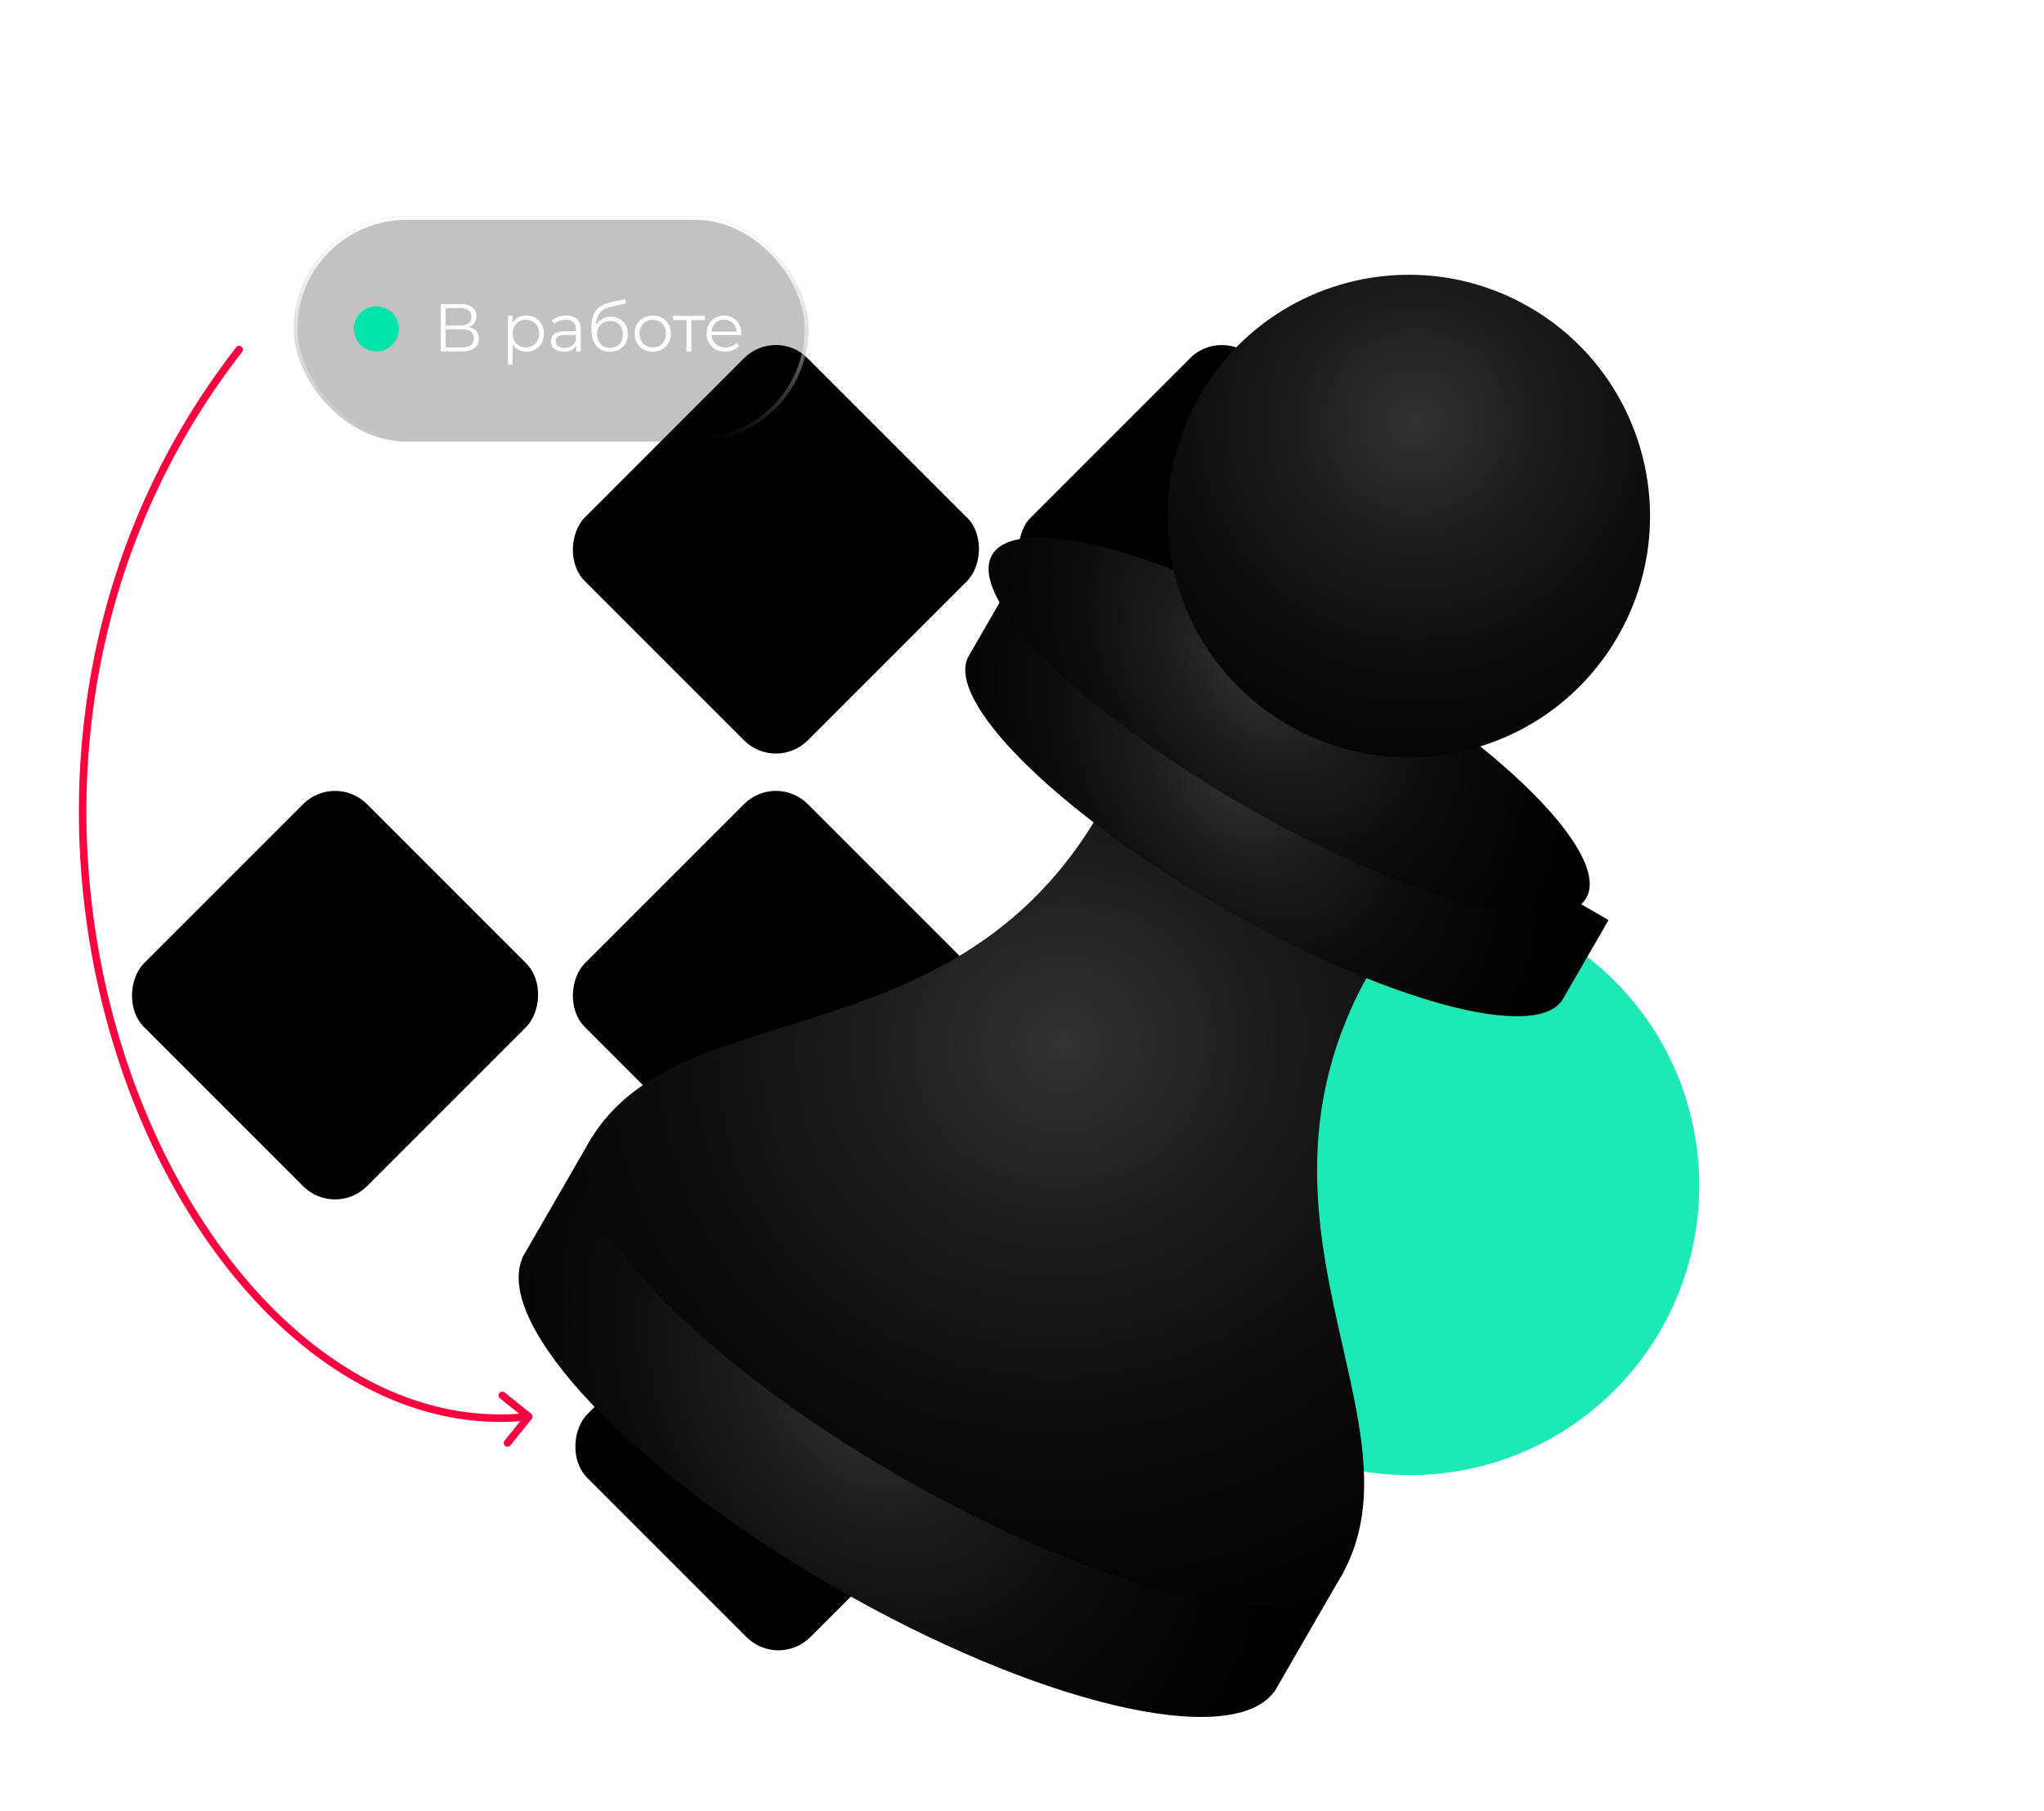 <svg width="544" height="482" fill="none" xmlns="http://www.w3.org/2000/svg"><rect x="147.172" y="146.188" width="83.91" height="83.91" rx="12" transform="rotate(45 147.172 146.188)" fill="#fff"/><rect x="148.171" y="265.521" width="83.91" height="83.91" rx="12" transform="rotate(45 148.171 265.521)" fill="#fff"/><rect x="265.838" y="146.188" width="83.91" height="83.91" rx="12" transform="rotate(45 265.838 146.188)" fill="#fff"/><rect x="325.172" y="205.521" width="83.91" height="83.91" rx="12" transform="rotate(45 325.172 205.521)" fill="#000"/><rect x="206.504" y="86.855" width="83.91" height="83.91" rx="12" transform="rotate(45 206.504 86.855)" fill="#000"/><rect x="206.504" y="205.521" width="83.91" height="83.91" rx="12" transform="rotate(45 206.504 205.521)" fill="#000"/><rect x="89.171" y="205.521" width="83.91" height="83.91" rx="12" transform="rotate(45 89.17 205.521)" fill="#000"/><rect x="207.171" y="325.521" width="83.91" height="83.91" rx="12" transform="rotate(45 207.171 325.521)" fill="#000"/><rect x="325.172" y="86.855" width="83.91" height="83.91" rx="12" transform="rotate(45 325.172 86.855)" fill="#000"/><rect x="265.838" y="27.522" width="83.91" height="83.91" rx="12" transform="rotate(45 265.838 27.522)" fill="#fff"/><rect x="265.838" y="264.854" width="83.91" height="83.91" rx="12" transform="rotate(45 265.838 264.854)" fill="#fff"/><circle cx="375.171" cy="315.521" r="77.075" transform="rotate(-135 375.171 315.521)" fill="#1DE9B6"/><g filter="url(#a)"><path d="m347.068 436.439-.079-.046c-11.619 15.274-63.186 3.055-117.115-28.081-53.93-31.136-90.294-69.685-82.877-87.384l-.078-.045 18.546-32.123 200.149 115.556-18.546 32.123Z" fill="#000"/><path d="m347.068 436.439-.079-.046c-11.619 15.274-63.186 3.055-117.115-28.081-53.93-31.136-90.294-69.685-82.877-87.384l-.078-.045 18.546-32.123 200.149 115.556-18.546 32.123Z" fill="url(#b)" fill-opacity=".2"/></g><g filter="url(#c)"><path d="M365.419 344.585c5.178 22.829 9.783 43.124-.518 60.966-9.849 17.059-62.638 5.019-117.908-26.89-55.269-31.91-92.09-71.607-82.241-88.665 10.301-17.843 30.18-24.003 52.539-30.932 28.734-8.905 61.564-19.08 83.427-56.947l72.305 41.745c-21.863 37.868-14.259 71.387-7.604 100.723Z" fill="#000"/><path d="M365.419 344.585c5.178 22.829 9.783 43.124-.518 60.966-9.849 17.059-62.638 5.019-117.908-26.89-55.269-31.91-92.09-71.607-82.241-88.665 10.301-17.843 30.18-24.003 52.539-30.932 28.734-8.905 61.564-19.08 83.427-56.947l72.305 41.745c-21.863 37.868-14.259 71.387-7.604 100.723Z" fill="url(#d)" fill-opacity=".2"/></g><g filter="url(#e)"><path d="m277.963 139.56-12.126 21.003c-6.697 11.6 23.275 41.442 66.945 66.655 43.669 25.213 84.5 36.248 91.197 24.649l12.126-21.004-158.142-91.303Z" fill="#000"/><path d="m277.963 139.56-12.126 21.003c-6.697 11.6 23.275 41.442 66.945 66.655 43.669 25.213 84.5 36.248 91.197 24.649l12.126-21.004-158.142-91.303Z" fill="url(#f)" fill-opacity=".2"/></g><g filter="url(#g)" transform="rotate(30 357.034 185.212)"><ellipse cx="357.034" cy="185.212" rx="91.303" ry="24.253" fill="#000"/><ellipse cx="357.034" cy="185.212" rx="91.303" ry="24.253" fill="url(#h)" fill-opacity=".2"/></g><g filter="url(#i)" transform="rotate(30 388.866 129.217)"><circle cx="388.866" cy="129.217" r="64.198" fill="#000"/><circle cx="388.866" cy="129.217" r="64.198" fill="url(#j)" fill-opacity=".2"/></g><g filter="url(#k)"><rect x="78.171" y="57.522" width="137" height="60" rx="30" fill="#000" fill-opacity=".24"/><rect x="78.671" y="58.022" width="136" height="59" rx="29.5" stroke="url(#l)"/></g><g filter="url(#m)"><circle cx="100.171" cy="87.522" r="6" fill="#00E3AA"/></g><path d="M124.765 87.023c1.26-.468 2.052-1.421 2.052-2.88 0-2.106-1.638-3.222-4.284-3.222h-5.238v12.6h5.58c3.042 0 4.572-1.242 4.572-3.401 0-1.675-.918-2.737-2.682-3.097Zm-6.156-5.04h3.852c1.926 0 3.024.81 3.024 2.322 0 1.53-1.098 2.322-3.024 2.322h-3.852v-4.643Zm4.266 10.477h-4.266v-4.806h4.266c2.124 0 3.258.737 3.258 2.376 0 1.656-1.134 2.43-3.258 2.43Zm17.185-8.478c-1.566 0-2.88.683-3.654 1.944v-1.873h-1.224v12.96h1.278V91.74c.792 1.224 2.088 1.872 3.6 1.872 2.7 0 4.716-1.944 4.716-4.825 0-2.862-2.016-4.806-4.716-4.806Zm-.09 8.496c-2.016 0-3.528-1.477-3.528-3.69 0-2.197 1.512-3.69 3.528-3.69 1.998 0 3.528 1.493 3.528 3.69 0 2.213-1.53 3.69-3.528 3.69Zm10.757-8.496c-1.494 0-2.898.468-3.852 1.278l.576.953c.774-.683 1.926-1.115 3.15-1.115 1.764 0 2.682.882 2.682 2.502v.576h-3.006c-2.718 0-3.654 1.224-3.654 2.681 0 1.639 1.314 2.755 3.456 2.755 1.566 0 2.682-.594 3.258-1.566v1.475h1.224v-5.868c0-2.448-1.386-3.672-3.834-3.672Zm-.45 8.621c-1.512 0-2.394-.683-2.394-1.781 0-.972.594-1.693 2.43-1.693h2.97v1.548c-.504 1.242-1.566 1.926-3.006 1.926Zm12.277-8.316c-1.782 0-3.204.882-3.96 2.34.126-3.023 1.35-4.373 4.032-4.968l3.996-.918-.216-1.17-4.248.972c-3.222.756-4.788 2.736-4.788 6.858 0 3.853 1.764 6.228 4.95 6.228 2.826 0 4.77-1.925 4.77-4.716 0-2.736-1.872-4.626-4.536-4.626Zm-.198 8.28c-2.016 0-3.456-1.493-3.456-3.617 0-2.106 1.422-3.51 3.456-3.51s3.438 1.404 3.438 3.51c0 2.123-1.422 3.617-3.438 3.617Zm11.379 1.045c2.772 0 4.806-2.016 4.806-4.825 0-2.808-2.034-4.806-4.806-4.806-2.772 0-4.824 1.999-4.824 4.806 0 2.808 2.052 4.825 4.824 4.825Zm0-1.134c-2.016 0-3.528-1.477-3.528-3.69 0-2.215 1.512-3.69 3.528-3.69s3.51 1.475 3.51 3.69c0 2.213-1.494 3.69-3.51 3.69Zm13.846-8.424h-8.442v1.133h3.582v8.335h1.278v-8.335h3.582v-1.133Zm9.706 4.733c0-2.844-1.926-4.806-4.59-4.806-2.664 0-4.626 1.999-4.626 4.806 0 2.808 2.016 4.825 4.968 4.825 1.494 0 2.808-.54 3.654-1.548l-.72-.828c-.72.828-1.746 1.242-2.898 1.242-2.07 0-3.582-1.314-3.726-3.294h7.92c0-.144.018-.288.018-.397Zm-4.59-3.708c1.854 0 3.204 1.297 3.366 3.15h-6.714c.162-1.853 1.512-3.15 3.348-3.15Z" fill="#fff"/><path d="M64.46 93.635a1 1 0 0 0-1.579-1.227l1.58 1.227ZM141.5 377.648a1 1 0 0 0-.153-1.406l-7.014-5.639a1 1 0 0 0-1.254 1.558l6.235 5.013-5.013 6.235a1 1 0 0 0 1.559 1.253l5.64-7.014ZM62.881 92.408c-46.49 59.809-50.246 133.672-30.84 191.308 9.704 28.819 25.215 53.632 44.13 70.627 18.92 16.999 41.294 26.211 64.656 23.673l-.216-1.989c-22.662 2.462-44.493-6.451-63.103-23.171-18.614-16.724-33.956-41.223-43.571-69.779C14.707 225.963 18.45 152.826 64.46 93.635l-1.579-1.227Z" fill="#FC003F"/><defs><filter id="a" x="126.038" y="288.76" width="251.575" height="168.194" filterUnits="userSpaceOnUse" color-interpolation-filters="sRGB"><feFlood flood-opacity="0" result="BackgroundImageFix"/><feBlend in="SourceGraphic" in2="BackgroundImageFix" result="shape"/><feColorMatrix in="SourceAlpha" values="0 0 0 0 0 0 0 0 0 0 0 0 0 0 0 0 0 0 127 0" result="hardAlpha"/><feOffset dx="12" dy="14"/><feGaussianBlur stdDeviation="12"/><feComposite in2="hardAlpha" operator="arithmetic" k2="-1" k3="1"/><feColorMatrix values="0 0 0 0 1 0 0 0 0 1 0 0 0 0 1 0 0 0 0.24 0"/><feBlend in2="shape" result="effect1_innerShadow_382_22548"/><feColorMatrix in="SourceAlpha" values="0 0 0 0 0 0 0 0 0 0 0 0 0 0 0 0 0 0 127 0" result="hardAlpha"/><feOffset dx="-20"/><feGaussianBlur stdDeviation="12"/><feComposite in2="hardAlpha" operator="arithmetic" k2="-1" k3="1"/><feColorMatrix values="0 0 0 0 0.114 0 0 0 0 0.914 0 0 0 0 0.714 0 0 0 0.08 0"/><feBlend in2="effect1_innerShadow_382_22548" result="effect2_innerShadow_382_22548"/></filter><filter id="c" x="143.158" y="202.117" width="241.864" height="225.185" filterUnits="userSpaceOnUse" color-interpolation-filters="sRGB"><feFlood flood-opacity="0" result="BackgroundImageFix"/><feBlend in="SourceGraphic" in2="BackgroundImageFix" result="shape"/><feColorMatrix in="SourceAlpha" values="0 0 0 0 0 0 0 0 0 0 0 0 0 0 0 0 0 0 127 0" result="hardAlpha"/><feOffset dx="12" dy="14"/><feGaussianBlur stdDeviation="12"/><feComposite in2="hardAlpha" operator="arithmetic" k2="-1" k3="1"/><feColorMatrix values="0 0 0 0 1 0 0 0 0 1 0 0 0 0 1 0 0 0 0.24 0"/><feBlend in2="shape" result="effect1_innerShadow_382_22548"/><feColorMatrix in="SourceAlpha" values="0 0 0 0 0 0 0 0 0 0 0 0 0 0 0 0 0 0 127 0" result="hardAlpha"/><feOffset dx="-20"/><feGaussianBlur stdDeviation="12"/><feComposite in2="hardAlpha" operator="arithmetic" k2="-1" k3="1"/><feColorMatrix values="0 0 0 0 0.114 0 0 0 0 0.914 0 0 0 0 0.714 0 0 0 0.08 0"/><feBlend in2="effect1_innerShadow_382_22548" result="effect2_innerShadow_382_22548"/></filter><filter id="e" x="244.901" y="139.56" width="203.204" height="130.919" filterUnits="userSpaceOnUse" color-interpolation-filters="sRGB"><feFlood flood-opacity="0" result="BackgroundImageFix"/><feBlend in="SourceGraphic" in2="BackgroundImageFix" result="shape"/><feColorMatrix in="SourceAlpha" values="0 0 0 0 0 0 0 0 0 0 0 0 0 0 0 0 0 0 127 0" result="hardAlpha"/><feOffset dx="12" dy="14"/><feGaussianBlur stdDeviation="12"/><feComposite in2="hardAlpha" operator="arithmetic" k2="-1" k3="1"/><feColorMatrix values="0 0 0 0 1 0 0 0 0 1 0 0 0 0 1 0 0 0 0.24 0"/><feBlend in2="shape" result="effect1_innerShadow_382_22548"/><feColorMatrix in="SourceAlpha" values="0 0 0 0 0 0 0 0 0 0 0 0 0 0 0 0 0 0 127 0" result="hardAlpha"/><feOffset dx="-20"/><feGaussianBlur stdDeviation="12"/><feComposite in2="hardAlpha" operator="arithmetic" k2="-1" k3="1"/><feColorMatrix values="0 0 0 0 0.114 0 0 0 0 0.914 0 0 0 0 0.714 0 0 0 0.08 0"/><feBlend in2="effect1_innerShadow_382_22548" result="effect2_innerShadow_382_22548"/></filter><filter id="g" x="257.027" y="134.948" width="192.013" height="114.527" filterUnits="userSpaceOnUse" color-interpolation-filters="sRGB"><feFlood flood-opacity="0" result="BackgroundImageFix"/><feBlend in="SourceGraphic" in2="BackgroundImageFix" result="shape"/><feColorMatrix in="SourceAlpha" values="0 0 0 0 0 0 0 0 0 0 0 0 0 0 0 0 0 0 127 0" result="hardAlpha"/><feOffset dx="12" dy="14"/><feGaussianBlur stdDeviation="12"/><feComposite in2="hardAlpha" operator="arithmetic" k2="-1" k3="1"/><feColorMatrix values="0 0 0 0 1 0 0 0 0 1 0 0 0 0 1 0 0 0 0.24 0"/><feBlend in2="shape" result="effect1_innerShadow_382_22548"/><feColorMatrix in="SourceAlpha" values="0 0 0 0 0 0 0 0 0 0 0 0 0 0 0 0 0 0 127 0" result="hardAlpha"/><feOffset dx="-20"/><feGaussianBlur stdDeviation="12"/><feComposite in2="hardAlpha" operator="arithmetic" k2="-1" k3="1"/><feColorMatrix values="0 0 0 0 0.114 0 0 0 0 0.914 0 0 0 0 0.714 0 0 0 0.08 0"/><feBlend in2="effect1_innerShadow_382_22548" result="effect2_innerShadow_382_22548"/></filter><filter id="i" x="304.657" y="65.009" width="160.417" height="142.417" filterUnits="userSpaceOnUse" color-interpolation-filters="sRGB"><feFlood flood-opacity="0" result="BackgroundImageFix"/><feBlend in="SourceGraphic" in2="BackgroundImageFix" result="shape"/><feColorMatrix in="SourceAlpha" values="0 0 0 0 0 0 0 0 0 0 0 0 0 0 0 0 0 0 127 0" result="hardAlpha"/><feOffset dx="12" dy="14"/><feGaussianBlur stdDeviation="12"/><feComposite in2="hardAlpha" operator="arithmetic" k2="-1" k3="1"/><feColorMatrix values="0 0 0 0 1 0 0 0 0 1 0 0 0 0 1 0 0 0 0.24 0"/><feBlend in2="shape" result="effect1_innerShadow_382_22548"/><feColorMatrix in="SourceAlpha" values="0 0 0 0 0 0 0 0 0 0 0 0 0 0 0 0 0 0 127 0" result="hardAlpha"/><feOffset dx="-20"/><feGaussianBlur stdDeviation="12"/><feComposite in2="hardAlpha" operator="arithmetic" k2="-1" k3="1"/><feColorMatrix values="0 0 0 0 0.114 0 0 0 0 0.914 0 0 0 0 0.714 0 0 0 0.08 0"/><feBlend in2="effect1_innerShadow_382_22548" result="effect2_innerShadow_382_22548"/></filter><filter id="k" x="46.171" y="25.521" width="201" height="124" filterUnits="userSpaceOnUse" color-interpolation-filters="sRGB"><feFlood flood-opacity="0" result="BackgroundImageFix"/><feGaussianBlur in="BackgroundImageFix" stdDeviation="16"/><feComposite in2="SourceAlpha" operator="in" result="effect1_backgroundBlur_382_22548"/><feBlend in="SourceGraphic" in2="effect1_backgroundBlur_382_22548" result="shape"/></filter><filter id="m" x="55.884" y="4.948" width="88.574" height="165.147" filterUnits="userSpaceOnUse" color-interpolation-filters="sRGB"><feFlood flood-opacity="0" result="BackgroundImageFix"/><feBlend in="SourceGraphic" in2="BackgroundImageFix" result="shape"/><feColorMatrix in="SourceAlpha" values="0 0 0 0 0 0 0 0 0 0 0 0 0 0 0 0 0 0 127 0" result="hardAlpha"/><feOffset dx="38.287" dy="76.574"/><feGaussianBlur stdDeviation="38.287"/><feComposite in2="hardAlpha" operator="arithmetic" k2="-1" k3="1"/><feColorMatrix values="0 0 0 0 1 0 0 0 0 1 0 0 0 0 1 0 0 0 0.24 0"/><feBlend in2="shape" result="effect1_innerShadow_382_22548"/><feColorMatrix in="SourceAlpha" values="0 0 0 0 0 0 0 0 0 0 0 0 0 0 0 0 0 0 127 0" result="hardAlpha"/><feOffset dx="-38.287" dy="-76.574"/><feGaussianBlur stdDeviation="38.287"/><feComposite in2="hardAlpha" operator="arithmetic" k2="-1" k3="1"/><feColorMatrix values="0 0 0 0 0.114 0 0 0 0 0.914 0 0 0 0 0.714 0 0 0 0.08 0"/><feBlend in2="effect1_innerShadow_382_22548" result="effect2_innerShadow_382_22548"/></filter><radialGradient id="b" cx="0" cy="0" r="1" gradientUnits="userSpaceOnUse" gradientTransform="matrix(92.289 121.503 -90.903 69.046 237.018 356.75)"><stop stop-color="#fff"/><stop offset="1" stop-opacity="0"/></radialGradient><radialGradient id="d" cx="0" cy="0" r="1" gradientUnits="userSpaceOnUse" gradientTransform="rotate(76.623 -21.434 315.832) scale(204.832 214.281)"><stop stop-color="#fff"/><stop offset="1" stop-opacity="0"/></radialGradient><radialGradient id="f" cx="0" cy="0" r="1" gradientUnits="userSpaceOnUse" gradientTransform="rotate(49.872 -37.597 456.623) scale(118.19 79.178)"><stop stop-color="#fff"/><stop offset="1" stop-opacity="0"/></radialGradient><radialGradient id="h" cx="0" cy="0" r="1" gradientUnits="userSpaceOnUse" gradientTransform="matrix(111.152 40.175 -26.914 74.463 341.552 176.671)"><stop stop-color="#fff"/><stop offset="1" stop-opacity="0"/></radialGradient><radialGradient id="j" cx="0" cy="0" r="1" gradientUnits="userSpaceOnUse" gradientTransform="rotate(53.688 83.666 426.732) scale(131.974)"><stop stop-color="#fff"/><stop offset="1" stop-opacity="0"/></radialGradient><linearGradient id="l" x1="146.671" y1="57.522" x2="146.671" y2="117.521" gradientUnits="userSpaceOnUse"><stop stop-color="#fff"/><stop offset="1" stop-color="#fff" stop-opacity="0"/></linearGradient></defs></svg>
